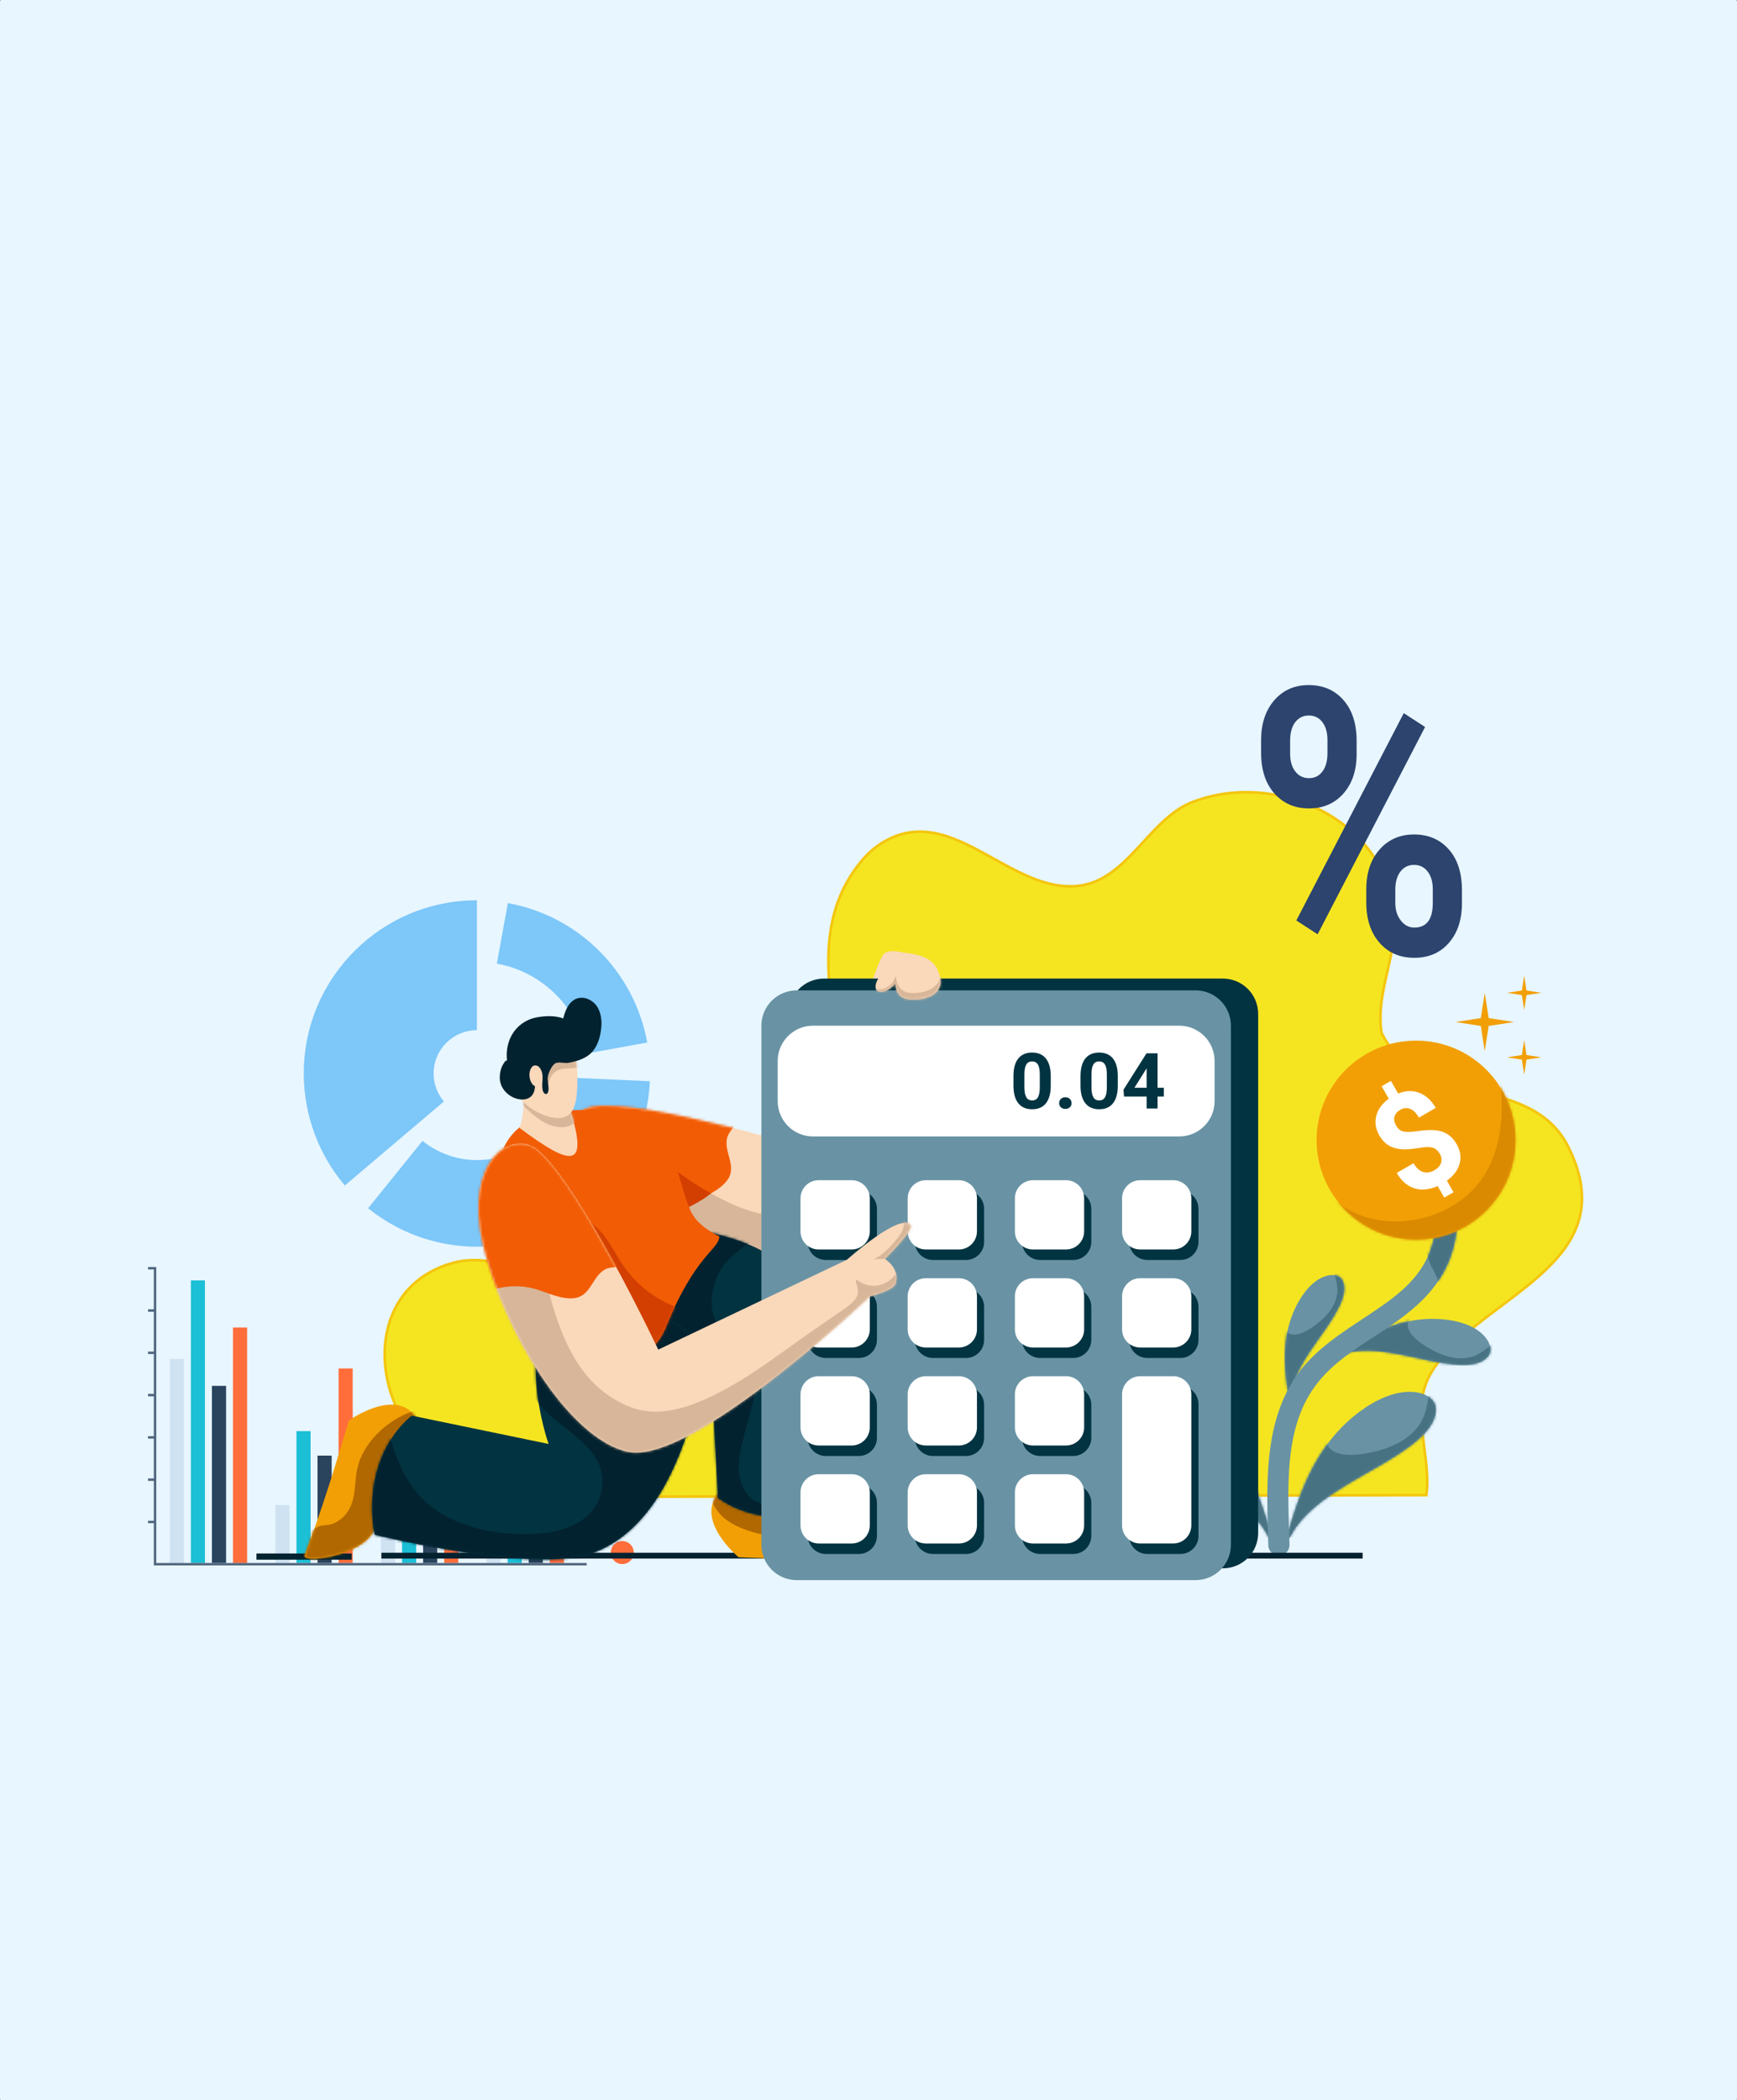 <svg width="657" height="794" viewBox="0 0 657 794" fill="none" xmlns="http://www.w3.org/2000/svg">
<rect x="0" y="0" width="657" height="794" fill="#808080" stroke="none"/>
<path d="M462.311 566.189V254.737C462.308 247.383 459.385 240.33 454.186 235.13C448.986 229.929 441.934 227.005 434.58 227H228.393V566.189H462.311Z" fill="white"/>
<path d="M311.644 432.749H253.486V478.667H311.644V432.749Z" fill="#50667E"/>
<path d="M437.217 432.749H323.812V438.023H437.217V432.749Z" fill="#B8D1E6"/>
<path d="M437.217 445.929H323.812V451.2H437.217V445.929Z" fill="#B8D1E6"/>
<path d="M380.514 459.108H323.812V464.377H380.514V459.108Z" fill="#B8D1E6"/>
<path d="M437.216 495.793H253.486V501.062H437.216V495.793Z" fill="#50667E"/>
<path d="M437.216 508.971H253.486V514.242H437.216V508.971Z" fill="#B8D1E6"/>
<path d="M345.352 522.147H253.486V527.419H345.352V522.147Z" fill="#B8D1E6"/>
<path d="M290.957 385.268H261.699V413.406H290.957V385.268Z" fill="#B8D1E6"/>
<path d="M330.895 385.268H301.647V404.646H330.895V385.268Z" fill="#B8D1E6"/>
<path d="M370.826 385.268H341.586V401.384H370.826V385.268Z" fill="#B8D1E6"/>
<path d="M410.774 385.268H381.519V411.119H410.774V385.268Z" fill="#B8D1E6"/>
<path d="M267.049 307.257H261.699V384.371H267.049V307.257Z" fill="#CEE2F2"/>
<path d="M275.01 277.527H269.682V384.371H275.01V277.527Z" fill="#1BBFD6"/>
<path d="M282.995 317.398H277.644V384.371H282.995V317.398Z" fill="#2A445E"/>
<path d="M290.956 295.327H285.613V384.371H290.956V295.327Z" fill="#FF6D3B"/>
<path d="M306.985 362.45H301.647V384.371H306.985V362.45Z" fill="#CEE2F2"/>
<path d="M314.96 334.508H309.619V384.371H314.96V334.508Z" fill="#1BBFD6"/>
<path d="M322.93 343.764H317.582V384.371H322.93V343.764Z" fill="#2A445E"/>
<path d="M330.895 310.814H325.553V384.371H330.895V310.814Z" fill="#FF6D3B"/>
<path d="M346.924 358.132H341.586V384.371H346.924V358.132Z" fill="#CEE2F2"/>
<path d="M354.892 362.835H349.558V384.371H354.892V362.835Z" fill="#1BBFD6"/>
<path d="M362.868 323.158H357.521V384.371H362.868V323.158Z" fill="#2A445E"/>
<path d="M370.826 341.822H365.501V384.371H370.826V341.822Z" fill="#FF6D3B"/>
<path d="M386.87 286.156H381.519V384.371H386.87V286.156Z" fill="#CEE2F2"/>
<path d="M394.842 317.009H389.491V384.371H394.842V317.009Z" fill="#1BBFD6"/>
<path d="M402.801 346.786H397.468V384.371H402.801V346.786Z" fill="#2A445E"/>
<path d="M410.774 301.39H405.439V384.371H410.774V301.39Z" fill="#FF6D3B"/>
<path d="M432.874 301.904C432.011 301.901 431.166 302.153 430.447 302.63C429.728 303.107 429.167 303.787 428.835 304.583C428.502 305.379 428.413 306.256 428.58 307.103C428.746 307.95 429.16 308.728 429.769 309.339C430.377 309.95 431.154 310.367 432 310.537C432.846 310.707 433.723 310.621 434.521 310.292C435.318 309.963 436 309.404 436.48 308.687C436.96 307.97 437.216 307.127 437.216 306.264C437.215 305.111 436.757 304.006 435.943 303.189C435.13 302.372 434.026 301.91 432.874 301.904Z" fill="#2A445E"/>
<path d="M432.874 326.631C432.011 326.627 431.166 326.88 430.447 327.357C429.727 327.834 429.166 328.514 428.833 329.31C428.5 330.107 428.411 330.984 428.578 331.831C428.744 332.678 429.158 333.457 429.767 334.068C430.376 334.68 431.153 335.097 431.999 335.266C432.846 335.436 433.723 335.351 434.521 335.021C435.319 334.692 436.001 334.133 436.481 333.415C436.96 332.698 437.217 331.854 437.217 330.991C437.218 329.837 436.762 328.73 435.947 327.912C435.133 327.095 434.028 326.634 432.874 326.631Z" fill="#21D8DE"/>
<path d="M432.874 351.36C432.014 351.359 431.174 351.613 430.459 352.09C429.744 352.566 429.187 353.244 428.857 354.038C428.527 354.831 428.44 355.705 428.606 356.548C428.773 357.391 429.185 358.165 429.792 358.774C430.398 359.383 431.171 359.798 432.014 359.967C432.856 360.136 433.73 360.052 434.525 359.725C435.319 359.398 435.999 358.843 436.478 358.13C436.957 357.416 437.214 356.577 437.216 355.718C437.218 354.564 436.762 353.457 435.948 352.639C435.133 351.822 434.027 351.362 432.874 351.36Z" fill="#CEE2F2"/>
<path d="M432.874 376.064C432.012 376.061 431.167 376.314 430.449 376.791C429.73 377.268 429.169 377.947 428.837 378.743C428.505 379.539 428.416 380.416 428.583 381.262C428.749 382.109 429.163 382.887 429.772 383.498C430.381 384.109 431.157 384.525 432.003 384.694C432.849 384.864 433.726 384.778 434.523 384.449C435.32 384.12 436.002 383.561 436.481 382.844C436.961 382.127 437.217 381.284 437.217 380.421C437.215 379.269 436.757 378.164 435.944 377.347C435.13 376.531 434.027 376.069 432.874 376.064Z" fill="#FF6D3B"/>
<path d="M256.587 384.368V272.46H253.486V273.378H255.669V288.44H253.486V289.377H255.669V304.437H253.486V305.355H255.669V320.415H253.486V321.351H255.669V336.412H253.486V337.329H255.669V352.393H253.486V353.326H255.669V368.387H253.486V369.306H255.669V385.268H419.406V384.368H256.587Z" fill="#50667E"/>
<path d="M200.653 227C193.298 227.005 186.246 229.929 181.047 235.129C175.847 240.33 172.924 247.383 172.92 254.737H406.835C406.838 247.38 409.762 240.326 414.965 235.125C420.168 229.923 427.223 227.001 434.579 227H200.653Z" fill="#B8D1E6"/>
<path d="M239.651 514.234C239.653 517.762 238.609 521.211 236.65 524.145C234.692 527.079 231.907 529.366 228.649 530.717C225.391 532.068 221.805 532.423 218.345 531.735C214.885 531.048 211.706 529.35 209.212 526.856C206.717 524.362 205.018 521.185 204.33 517.725C203.641 514.265 203.994 510.679 205.345 507.42C206.695 504.161 208.981 501.376 211.914 499.417C214.848 497.457 218.296 496.412 221.824 496.413C226.55 496.416 231.081 498.295 234.424 501.636C237.766 504.977 239.646 509.508 239.651 514.234Z" fill="#FFB733"/>
<path d="M239.651 512.143C239.652 515.67 238.608 519.119 236.649 522.052C234.691 524.986 231.906 527.273 228.647 528.624C225.389 529.974 221.803 530.328 218.343 529.641C214.883 528.953 211.705 527.255 209.211 524.761C206.716 522.267 205.018 519.089 204.329 515.63C203.641 512.17 203.995 508.584 205.345 505.325C206.695 502.067 208.981 499.281 211.915 497.322C214.848 495.363 218.296 494.318 221.824 494.319C226.55 494.322 231.082 496.2 234.425 499.542C237.767 502.884 239.647 507.416 239.651 512.143Z" fill="#FFD55C"/>
<path d="M221.824 525.498C219.184 525.498 216.602 524.714 214.407 523.247C212.211 521.779 210.5 519.694 209.49 517.254C208.479 514.814 208.215 512.13 208.73 509.539C209.246 506.949 210.517 504.57 212.385 502.703C214.252 500.836 216.631 499.564 219.221 499.049C221.811 498.533 224.496 498.798 226.936 499.808C229.376 500.818 231.461 502.529 232.928 504.725C234.396 506.921 235.179 509.502 235.18 512.143C235.179 515.685 233.772 519.082 231.268 521.586C228.763 524.091 225.366 525.498 221.824 525.498Z" fill="#FFFC3E"/>
<path d="M209.895 513.577C209.893 511.022 210.625 508.519 212.005 506.368C213.384 504.216 215.352 502.506 217.676 501.441C219.999 500.376 222.579 500 225.109 500.359C227.64 500.717 230.014 501.795 231.949 503.464C230.754 502.069 229.282 500.936 227.628 500.136C225.974 499.336 224.172 498.887 222.336 498.816C220.5 498.745 218.669 499.053 216.958 499.723C215.247 500.393 213.692 501.408 212.392 502.707C211.092 504.005 210.074 505.558 209.402 507.268C208.73 508.978 208.418 510.809 208.487 512.645C208.555 514.481 209.002 516.284 209.8 517.939C210.598 519.594 211.728 521.067 213.122 522.265C211.042 519.848 209.897 516.766 209.895 513.577Z" fill="#FFB733"/>
<path d="M294.935 468.803C294.937 472.33 293.893 475.778 291.934 478.712C289.976 481.645 287.192 483.932 283.933 485.283C280.675 486.633 277.09 486.988 273.63 486.3C270.171 485.613 266.993 483.915 264.499 481.421C262.004 478.927 260.306 475.75 259.618 472.29C258.929 468.831 259.283 465.245 260.633 461.987C261.983 458.728 264.269 455.943 267.202 453.984C270.135 452.025 273.583 450.98 277.11 450.981C281.836 450.985 286.368 452.863 289.71 456.205C293.052 459.546 294.931 464.077 294.935 468.803Z" fill="#FFB733"/>
<path d="M294.935 466.709C294.937 470.236 293.893 473.684 291.935 476.618C289.976 479.551 287.192 481.838 283.934 483.188C280.675 484.539 277.09 484.893 273.63 484.206C270.171 483.518 266.993 481.82 264.499 479.327C262.004 476.833 260.306 473.655 259.618 470.196C258.929 466.737 259.283 463.151 260.633 459.893C261.983 456.634 264.269 453.849 267.202 451.89C270.135 449.931 273.583 448.886 277.11 448.887C281.836 448.89 286.368 450.769 289.71 454.11C293.052 457.451 294.932 461.983 294.935 466.709Z" fill="#FFD55C"/>
<path d="M277.111 480.067C274.47 480.066 271.888 479.283 269.692 477.815C267.496 476.348 265.784 474.262 264.773 471.822C263.763 469.381 263.498 466.696 264.013 464.106C264.529 461.515 265.801 459.135 267.668 457.268C269.536 455.4 271.915 454.128 274.506 453.612C277.096 453.097 279.782 453.361 282.222 454.372C284.662 455.382 286.748 457.093 288.216 459.289C289.684 461.485 290.467 464.067 290.468 466.709C290.468 470.251 289.061 473.649 286.556 476.154C284.051 478.659 280.654 480.066 277.111 480.067Z" fill="#FFFC3E"/>
<path d="M265.181 468.145C265.179 465.59 265.91 463.087 267.29 460.935C268.669 458.783 270.637 457.073 272.96 456.007C275.283 454.942 277.864 454.566 280.394 454.924C282.925 455.283 285.299 456.361 287.235 458.03C286.039 456.635 284.567 455.502 282.913 454.703C281.259 453.903 279.457 453.453 277.621 453.383C275.785 453.312 273.954 453.621 272.243 454.29C270.531 454.96 268.977 455.976 267.677 457.275C266.377 458.573 265.359 460.126 264.687 461.837C264.016 463.547 263.704 465.378 263.773 467.214C263.842 469.05 264.289 470.852 265.087 472.508C265.885 474.163 267.016 475.635 268.409 476.833C266.33 474.416 265.184 471.334 265.181 468.145Z" fill="#FFB733"/>
<g style="mix-blend-mode:screen">
<path d="M484.114 311.862V357.155H474.505C469.417 357.149 464.539 355.124 460.941 351.526C457.344 347.928 455.321 343.049 455.315 337.961V331.05C455.322 325.963 457.346 321.086 460.943 317.489C464.54 313.891 469.417 311.868 474.505 311.862H484.114Z" fill="#50667E"/>
</g>
<path d="M0.483 0C0.355 0 0.232 0.061 0.141 0.171C0.051 0.28 0 0.429 0 0.583L0.001 793.416C0.001 793.738 0.217 793.999 0.484 793.999L656.517 794C656.645 794 656.768 793.939 656.859 793.829C656.949 793.72 657 793.571 657 793.417L656.999 0.585C656.999 0.262 656.783 0.001 656.516 0.001L0.483 0Z" fill="#E8F6FF"/>
<path d="M69.563 513.797H64.213V590.91H69.563V513.797Z" fill="#CEE2F2"/>
<path d="M77.524 484.066H72.195V590.91H77.524V484.066Z" fill="#1BBFD6"/>
<path d="M85.509 523.938H80.158V590.911H85.509V523.938Z" fill="#2A445E"/>
<path d="M93.47 501.867H88.127V590.911H93.47V501.867Z" fill="#FF6D3B"/>
<path d="M109.499 568.989H104.161V590.91H109.499V568.989Z" fill="#CEE2F2"/>
<path d="M117.473 541.048H112.133V590.911H117.473V541.048Z" fill="#1BBFD6"/>
<path d="M125.444 550.304H120.095V590.91H125.444V550.304Z" fill="#2A445E"/>
<path d="M133.408 517.354H128.067V590.911H133.408V517.354Z" fill="#FF6D3B"/>
<path d="M149.438 564.671H144.1V590.91H149.438V564.671Z" fill="#CEE2F2"/>
<path d="M157.406 569.375H152.071V590.91H157.406V569.375Z" fill="#1BBFD6"/>
<path d="M165.382 529.698H160.034V590.91H165.382V529.698Z" fill="#2A445E"/>
<path d="M173.34 548.362H168.015V590.911H173.34V548.362Z" fill="#FF6D3B"/>
<path d="M189.383 492.696H184.032V590.911H189.383V492.696Z" fill="#CEE2F2"/>
<path d="M197.355 523.548H192.004V590.91H197.355V523.548Z" fill="#1BBFD6"/>
<path d="M205.315 553.326H199.981V590.911H205.315V553.326Z" fill="#2A445E"/>
<path d="M213.288 507.93H207.953V590.911H213.288V507.93Z" fill="#FF6D3B"/>
<path d="M235.387 508.444C234.524 508.441 233.68 508.694 232.961 509.17C232.242 509.647 231.681 510.327 231.348 511.123C231.016 511.919 230.927 512.796 231.093 513.643C231.26 514.49 231.673 515.268 232.282 515.879C232.891 516.491 233.668 516.907 234.514 517.077C235.36 517.247 236.237 517.162 237.034 516.832C237.832 516.503 238.514 515.944 238.994 515.227C239.474 514.51 239.73 513.667 239.73 512.804C239.728 511.651 239.271 510.546 238.457 509.729C237.644 508.912 236.54 508.45 235.387 508.444Z" fill="#2A445E"/>
<path d="M235.387 533.171C234.524 533.167 233.68 533.42 232.96 533.897C232.241 534.374 231.679 535.054 231.347 535.85C231.014 536.647 230.925 537.524 231.091 538.371C231.258 539.218 231.672 539.997 232.281 540.608C232.89 541.22 233.667 541.637 234.513 541.806C235.359 541.976 236.237 541.891 237.035 541.561C237.832 541.232 238.514 540.673 238.994 539.955C239.474 539.238 239.73 538.394 239.73 537.531C239.732 536.377 239.275 535.27 238.461 534.452C237.647 533.635 236.541 533.174 235.387 533.171Z" fill="#21D8DE"/>
<path d="M235.387 557.9C234.528 557.899 233.688 558.153 232.973 558.63C232.258 559.107 231.7 559.784 231.371 560.578C231.041 561.371 230.953 562.245 231.12 563.088C231.286 563.931 231.699 564.705 232.305 565.314C232.912 565.923 233.685 566.338 234.527 566.507C235.37 566.677 236.244 566.592 237.038 566.265C237.833 565.938 238.513 565.383 238.992 564.67C239.471 563.956 239.728 563.117 239.73 562.258C239.732 561.104 239.276 559.997 238.461 559.179C237.647 558.362 236.541 557.902 235.387 557.9Z" fill="#CEE2F2"/>
<path d="M235.388 582.604C234.525 582.601 233.681 582.854 232.962 583.331C232.244 583.808 231.683 584.487 231.351 585.283C231.019 586.079 230.93 586.956 231.097 587.802C231.263 588.649 231.677 589.427 232.286 590.038C232.895 590.649 233.671 591.065 234.517 591.235C235.363 591.404 236.24 591.318 237.037 590.989C237.834 590.66 238.515 590.101 238.995 589.384C239.475 588.667 239.731 587.824 239.731 586.961C239.729 585.809 239.271 584.704 238.457 583.887C237.644 583.071 236.54 582.61 235.388 582.604Z" fill="#FF6D3B"/>
<path d="M59.101 590.908V479H56V479.918H58.183V494.98H56V495.917H58.183V510.977H56V511.895H58.183V526.955H56V527.891H58.183V542.952H56V543.869H58.183V558.933H56V559.866H58.183V574.927H56V575.846H58.183V591.808H221.92V590.908H59.101Z" fill="#50667E"/>
<g style="mix-blend-mode:screen">
<path d="M286.627 518.402V563.695H277.018C271.93 563.689 267.052 561.664 263.455 558.066C259.858 554.468 257.834 549.589 257.829 544.501V537.59C257.836 532.503 259.859 527.626 263.457 524.029C267.054 520.432 271.931 518.408 277.018 518.402H286.627Z" fill="#50667E"/>
</g>
<path d="M325.572 325.856L325.572 325.856C327.942 322.935 330.815 320.331 334.041 318.41L333.785 317.98L334.041 318.41C346.81 310.804 358.528 315.318 370.396 321.637C372.188 322.591 373.985 323.588 375.789 324.588C379.931 326.885 384.105 329.199 388.321 331.06C394.388 333.738 400.615 335.514 407.104 334.984C416.836 334.19 423.685 327.709 430.167 320.763C430.911 319.966 431.649 319.164 432.387 318.362C438.128 312.125 443.807 305.953 451.263 303.125C467.026 297.143 485.087 298.797 499.691 306.378C514.288 313.956 525.394 327.435 527.319 345.085C528.134 352.563 526.49 359.738 524.828 366.992L524.689 367.599C522.994 375.005 521.353 382.501 522.52 390.325L522.513 390.327C522.513 390.421 522.539 390.499 522.569 390.558C529.871 405.068 544.084 408.686 558.044 412.239L558.3 412.304C572.421 415.899 586.248 419.496 593.309 433.825C598.842 445.058 599.439 454.14 597.017 461.894C594.59 469.667 589.107 476.181 582.331 482.226C577.831 486.239 572.802 490.014 567.748 493.806C565.177 495.736 562.6 497.67 560.084 499.642C552.65 505.469 545.775 511.61 541.382 518.855C537.085 525.944 537.19 533.909 538.054 541.925C538.246 543.713 538.476 545.502 538.705 547.285C539.49 553.399 540.268 559.455 539.522 565.237L188.572 565.934C185.464 563.811 182.285 561.883 179.139 559.992C178.884 559.839 178.628 559.685 178.373 559.532C175.442 557.772 172.548 556.034 169.758 554.182C163.697 550.158 158.159 545.614 153.899 539.214C146.698 528.39 143.899 515.042 146.395 503.383C148.886 491.746 156.651 481.777 170.644 477.635C178.677 475.257 186.652 476.686 194.692 478.983C196.894 479.611 199.105 480.307 201.323 481.006C207.16 482.842 213.042 484.694 218.917 485.375C247.361 488.669 283.053 475.776 302.839 455.177C321.259 436.004 318.755 413.448 315.812 390.899C315.746 390.395 315.68 389.89 315.614 389.386C312.718 367.276 309.832 345.239 325.572 325.856Z" fill="#F5E521" stroke="#F4C60D"/>
<path fill-rule="evenodd" clip-rule="evenodd" d="M180.384 340.361C144.212 340.361 114.897 369.676 114.897 405.84C114.897 421.347 120.401 436.354 130.428 448.183L167.895 416.43C165.386 413.472 164.008 409.719 164.008 405.84C164.008 396.803 171.339 389.472 180.384 389.472V340.361ZM139.231 456.786C150.884 466.194 165.408 471.326 180.384 471.327C215.413 471.327 244.238 443.758 245.799 408.761L213.087 407.304C212.307 424.799 197.894 438.583 180.384 438.583C172.892 438.583 165.634 436.016 159.808 431.317L139.231 456.786ZM244.809 394.131C239.932 367.294 218.929 346.291 192.093 341.415L187.932 364.301C205.233 367.447 218.777 380.99 221.923 398.292L244.809 394.131Z" fill="#7DC7F9"/>
<path d="M477 279.731C477 273.579 478.664 268.585 481.97 264.751C485.287 260.917 489.639 259 495.004 259C500.454 259 504.838 260.894 508.155 264.682C511.472 268.47 513.125 273.602 513.125 280.075V285.034C513.125 291.233 511.472 296.215 508.155 299.981C504.838 303.745 500.497 305.627 495.121 305.627C489.714 305.627 485.341 303.733 482.002 299.946C478.664 296.157 477 291.049 477 284.622V279.731ZM487.975 285.034C487.975 287.79 488.637 290.005 489.948 291.681C491.26 293.357 492.988 294.195 495.121 294.195C497.255 294.195 498.95 293.345 500.209 291.646C501.468 289.947 502.097 287.674 502.097 284.827V279.731C502.097 276.977 501.468 274.749 500.209 273.05C498.95 271.351 497.212 270.502 495.004 270.502C492.914 270.502 491.218 271.34 489.917 273.016C488.626 274.692 487.975 277.022 487.975 280.007V285.034ZM516.784 336.139C516.784 329.94 518.458 324.947 521.818 321.158C525.167 317.371 529.508 315.477 534.852 315.477C540.26 315.477 544.632 317.348 547.971 321.09C551.299 324.833 552.963 329.986 552.963 336.552V341.511C552.963 347.664 551.331 352.634 548.056 356.423C544.771 360.21 540.409 362.104 534.959 362.104C529.476 362.104 525.071 360.198 521.754 356.388C518.448 352.577 516.784 347.525 516.784 341.236V336.139ZM527.759 341.511C527.759 344.036 528.442 346.194 529.818 347.986C531.193 349.776 532.9 350.672 534.959 350.672C539.609 350.672 541.934 347.572 541.934 341.374V336.139C541.934 333.384 541.283 331.168 539.993 329.492C538.702 327.817 536.985 326.979 534.852 326.979C532.708 326.979 531.001 327.817 529.7 329.492C528.41 331.168 527.759 333.453 527.759 336.346V341.511ZM498.374 353.22L490.322 347.986L530.959 269.606L539.022 274.841L498.374 353.22Z" fill="#2C446E"/>
<path fill-rule="evenodd" clip-rule="evenodd" d="M485.943 586.801C486.381 581.137 488.272 575.497 490.064 570.146C494.845 555.902 501.731 543.112 513.935 533.927C519.864 529.466 527.907 525.289 535.594 526.342C539.236 526.84 543.298 528.943 543.116 533.151C542.803 540.676 533.777 546.555 528.262 550.213C514.786 559.156 489.766 568.842 485.943 586.801Z" fill="#6993A4"/>
<mask id="mask0_69_4006" style="mask-type:luminance" maskUnits="userSpaceOnUse" x="485" y="526" width="59" height="61">
<path d="M485.944 586.801C486.381 581.137 488.272 575.497 490.064 570.146C494.845 555.902 501.732 543.112 513.936 533.927C519.865 529.466 527.907 525.289 535.595 526.342C539.236 526.84 543.299 528.943 543.117 533.151C542.803 540.676 533.778 546.555 528.262 550.213C514.786 559.156 489.767 568.842 485.944 586.801Z" fill="white"/>
</mask>
<g mask="url(#mask0_69_4006)">
<path fill-rule="evenodd" clip-rule="evenodd" d="M539.809 522.472C540.841 525.043 540.404 528.089 539.869 530.718C539.392 533.089 538.728 535.5 537.508 537.603C533.083 545.202 523.777 548.397 515.543 549.647C511.823 550.212 505.86 550.589 502.944 547.533C500.94 545.43 502.388 543.406 502.507 541.045C502.537 540.42 502.041 540.271 501.515 540.43C498.668 541.264 496.227 545.321 494.7 547.573C490.116 554.369 487.19 562.593 485.979 570.678C485.553 573.526 484.918 577.504 486.753 580.024C489.055 583.189 494.293 580.768 496.962 579.518C497.735 579.151 498.509 578.764 499.273 578.367C500.156 577.911 501.039 577.434 501.902 576.958C503.261 576.214 504.591 575.421 505.91 574.627C513.976 569.805 552.518 549.775 557.597 540.301C562.895 530.41 548.966 525.827 539.809 522.472Z" fill="#477282"/>
</g>
<path fill-rule="evenodd" clip-rule="evenodd" d="M502.822 514.518C505.952 511.527 509.893 509.288 513.632 507.164C523.589 501.514 534.002 497.76 545.599 498.756C551.231 499.24 557.919 500.961 561.745 505.469C563.558 507.603 564.794 510.863 562.55 513.158C558.544 517.268 550.433 516.013 545.443 515.283C533.249 513.503 514.126 506.272 502.822 514.518Z" fill="#6993A4"/>
<mask id="mask1_69_4006" style="mask-type:luminance" maskUnits="userSpaceOnUse" x="502" y="498" width="62" height="19">
<path d="M502.822 514.518C505.952 511.527 509.893 509.288 513.632 507.164C523.589 501.514 534.002 497.76 545.599 498.756C551.231 499.24 557.919 500.961 561.745 505.469C563.558 507.603 564.794 510.863 562.55 513.158C558.544 517.268 550.433 516.013 545.443 515.283C533.249 513.503 514.126 506.272 502.822 514.518Z" fill="white"/>
</mask>
<g mask="url(#mask1_69_4006)">
<path fill-rule="evenodd" clip-rule="evenodd" d="M566.106 505.416C565.383 507.4 563.586 508.906 561.945 510.125C560.469 511.228 558.866 512.258 557.104 512.831C550.728 514.892 543.823 511.971 538.515 508.492C536.117 506.921 532.542 504.102 532.441 500.885C532.374 498.672 534.225 498.261 535.494 496.981C535.829 496.642 535.623 496.305 535.244 496.128C533.205 495.152 529.756 496.213 527.744 496.714C521.687 498.238 515.843 501.416 511.044 505.388C509.353 506.787 506.97 508.721 506.729 511.084C506.425 514.05 510.629 515.341 512.779 515.99C513.405 516.175 514.04 516.349 514.676 516.512C515.409 516.702 516.152 516.881 516.884 517.05C518.033 517.319 519.191 517.545 520.344 517.766C527.372 519.133 559.429 527.372 567.13 524.58C575.166 521.663 569.595 511.977 566.106 505.416Z" fill="#477282"/>
</g>
<path fill-rule="evenodd" clip-rule="evenodd" d="M488.697 532.62C487.369 529.098 486.921 525.184 486.493 521.47C485.363 511.582 485.904 501.974 490.648 493.036C492.953 488.695 496.605 483.931 501.514 482.405C503.838 481.681 506.866 481.802 507.939 484.378C509.863 488.981 506.099 495.042 503.816 498.786C498.241 507.935 485.949 520.771 488.697 532.62Z" fill="#6993A4"/>
<mask id="mask2_69_4006" style="mask-type:luminance" maskUnits="userSpaceOnUse" x="485" y="482" width="24" height="51">
<path d="M488.697 532.62C487.369 529.098 486.921 525.184 486.493 521.47C485.363 511.582 485.904 501.974 490.648 493.036C492.953 488.695 496.605 483.931 501.514 482.405C503.838 481.681 506.866 481.802 507.939 484.378C509.863 488.981 506.099 495.042 503.816 498.786C498.241 507.935 485.949 520.771 488.697 532.62Z" fill="white"/>
</mask>
<g mask="url(#mask2_69_4006)">
<path fill-rule="evenodd" clip-rule="evenodd" d="M502.955 478.898C504.296 480.151 504.889 482.101 505.306 483.829C505.686 485.386 505.964 487.019 505.822 488.623C505.301 494.425 500.614 498.954 496.025 502.016C493.951 503.4 490.48 505.3 487.872 504.286C486.079 503.586 486.38 501.965 485.788 500.515C485.631 500.132 485.291 500.182 485.02 500.425C483.546 501.724 483.221 504.844 482.936 506.624C482.094 511.988 482.647 517.745 484.191 522.936C484.734 524.764 485.47 527.329 487.279 528.326C489.549 529.578 492.012 526.655 493.262 525.156C493.623 524.719 493.979 524.269 494.326 523.817C494.728 523.295 495.124 522.761 495.508 522.233C496.115 521.405 496.689 520.556 497.258 519.709C500.744 514.552 518.246 491.713 518.634 484.602C519.035 477.18 509.391 478.341 502.955 478.898Z" fill="#477282"/>
</g>
<path fill-rule="evenodd" clip-rule="evenodd" d="M481.8 586.801C481.362 581.137 479.471 575.497 477.679 570.146C472.899 555.902 466.012 543.112 453.808 533.927C447.879 529.466 439.837 525.289 432.149 526.342C428.508 526.84 424.445 528.943 424.627 533.151C424.941 540.676 433.966 546.555 439.482 550.213C452.957 559.156 477.977 568.842 481.8 586.801Z" fill="#6993A4"/>
<mask id="mask3_69_4006" style="mask-type:luminance" maskUnits="userSpaceOnUse" x="424" y="526" width="58" height="61">
<path d="M481.8 586.801C481.362 581.137 479.471 575.497 477.679 570.146C472.899 555.902 466.012 543.112 453.808 533.927C447.879 529.466 439.837 525.289 432.149 526.342C428.508 526.84 424.445 528.943 424.627 533.151C424.941 540.676 433.966 546.555 439.482 550.213C452.957 559.156 477.977 568.842 481.8 586.801Z" fill="white"/>
</mask>
<g mask="url(#mask3_69_4006)">
<path fill-rule="evenodd" clip-rule="evenodd" d="M427.935 522.472C426.903 525.043 427.339 528.089 427.875 530.718C428.351 533.089 429.016 535.5 430.236 537.603C434.661 545.202 443.966 548.397 452.201 549.647C455.921 550.212 461.883 550.589 464.8 547.533C466.804 545.43 465.356 543.406 465.236 541.045C465.207 540.42 465.703 540.271 466.229 540.43C469.076 541.264 471.516 545.321 473.044 547.573C477.627 554.369 480.554 562.593 481.764 570.678C482.191 573.526 482.826 577.504 480.991 580.024C478.689 583.189 473.451 580.768 470.782 579.518C470.008 579.151 469.235 578.764 468.471 578.367C467.588 577.911 466.705 577.434 465.842 576.958C464.482 576.214 463.153 575.421 461.834 574.627C453.768 569.805 415.226 549.775 410.147 540.301C404.849 530.41 418.778 525.827 427.935 522.472Z" fill="#477282"/>
</g>
<path fill-rule="evenodd" clip-rule="evenodd" d="M487.74 583.998C487.455 573.33 486.787 561.852 488.014 550.843C489.186 540.421 492.055 530.413 498.923 522.101C506.361 513.086 516.964 507.431 526.461 500.856C537.032 493.531 546.288 485.147 549.848 471.323C550.932 467.156 551.337 462.824 550.921 458.54C550.472 453.972 548.96 449.568 546.934 445.45C545.959 443.465 543.549 442.65 541.567 443.628C539.584 444.607 538.762 447.012 539.748 448.995C541.347 452.25 542.585 455.718 542.947 459.329C543.275 462.678 542.936 466.063 542.092 469.321C539.047 481.097 530.909 488.027 521.894 494.267C511.805 501.256 500.643 507.417 492.735 516.996C477.367 535.625 479.119 561.597 479.722 584.211C479.787 586.428 481.628 588.176 483.84 588.112C486.053 588.058 487.795 586.215 487.74 583.998Z" fill="#6993A4"/>
<mask id="mask4_69_4006" style="mask-type:luminance" maskUnits="userSpaceOnUse" x="479" y="443" width="73" height="146">
<path d="M487.74 583.998C487.455 573.33 486.787 561.852 488.014 550.843C489.186 540.421 492.056 530.413 498.924 522.101C506.362 513.086 516.965 507.431 526.462 500.856C537.032 493.531 546.288 485.147 549.848 471.323C550.933 467.156 551.338 462.824 550.922 458.54C550.472 453.972 548.961 449.568 546.934 445.45C545.96 443.465 543.55 442.65 541.567 443.628C539.584 444.607 538.763 447.012 539.749 448.995C541.348 452.25 542.586 455.718 542.947 459.329C543.276 462.678 542.936 466.063 542.093 469.321C539.048 481.097 530.909 488.027 521.894 494.267C511.806 501.256 500.644 507.417 492.735 516.996C477.367 535.625 479.12 561.597 479.722 584.211C479.788 586.428 481.628 588.176 483.841 588.112C486.053 588.058 487.795 586.215 487.74 583.998Z" fill="white"/>
</mask>
<g mask="url(#mask4_69_4006)">
<path fill-rule="evenodd" clip-rule="evenodd" d="M529.258 437.958C535.34 442.938 537.673 473.564 542.066 479.968C543.108 481.501 544.712 487.498 546.808 487.841C548.428 488.104 549.816 485.75 550.503 484.657C552.953 480.791 554.304 476.098 555.475 471.724C558.524 460.442 560.203 446.852 556.776 435.484C556.204 433.564 555.428 431.629 554.35 429.933C549.615 422.538 540.982 426.26 535.792 430.893C533.396 433.038 531.274 435.45 529.258 437.958Z" fill="#477282"/>
</g>
<path d="M535.606 468.646C556.382 468.646 573.224 451.804 573.224 431.029C573.224 410.253 556.382 393.412 535.606 393.412C514.831 393.412 497.989 410.253 497.989 431.029C497.989 451.804 514.831 468.646 535.606 468.646Z" fill="#F29F05"/>
<mask id="mask5_69_4006" style="mask-type:luminance" maskUnits="userSpaceOnUse" x="497" y="393" width="77" height="76">
<path d="M535.606 468.646C556.381 468.646 573.223 451.804 573.223 431.029C573.223 410.253 556.381 393.412 535.606 393.412C514.83 393.412 497.989 410.253 497.989 431.029C497.989 451.804 514.83 468.646 535.606 468.646Z" fill="white"/>
</mask>
<g mask="url(#mask5_69_4006)">
<path fill-rule="evenodd" clip-rule="evenodd" d="M566.272 401.555C570.022 420.067 568.822 442.439 551.917 454.234C548.687 456.474 545.161 458.253 541.441 459.522C532.095 462.717 520.885 462.667 511.916 458.322C509.278 457.052 506.768 455.435 504.635 453.421C503.295 452.161 501.966 450.058 500.299 449.234C498.642 448.411 498.186 450.514 498.285 451.705C498.642 456.189 501.678 460.633 504.406 464.006C514.903 476.993 532.234 480.802 547.889 475.743C574.883 467.022 589.011 426.198 566.272 401.555Z" fill="#D98A00"/>
</g>
<path fill-rule="evenodd" clip-rule="evenodd" d="M561.587 375.336L563.073 384.898L572.639 386.384L563.073 387.869L561.587 397.431L560.1 387.869L550.543 386.384L560.1 384.898L561.587 375.336Z" fill="#F29F05"/>
<path fill-rule="evenodd" clip-rule="evenodd" d="M576.511 368.85L577.384 374.463L583 375.336L577.384 376.208L576.511 381.821L575.639 376.208L570.028 375.336L575.639 374.463L576.511 368.85Z" fill="#F29F05"/>
<path fill-rule="evenodd" clip-rule="evenodd" d="M576.511 393.247L577.384 398.861L583 399.733L577.384 400.605L576.511 406.219L575.639 400.605L570.028 399.733L575.639 398.861L576.511 393.247Z" fill="#F29F05"/>
<path d="M544.586 436.199C543.892 434.997 543.007 434.232 541.928 433.907C540.853 433.58 539.341 433.578 537.393 433.901C535.45 434.221 533.726 434.42 532.225 434.494C530.721 434.571 529.334 434.462 528.061 434.171C526.797 433.882 525.605 433.337 524.559 432.571C523.495 431.798 522.549 430.691 521.72 429.254C520.289 426.776 519.909 424.288 520.578 421.789C521.248 419.291 522.816 417.154 525.29 415.374L522.573 410.667L526.09 408.636L528.846 413.409C531.655 412.276 534.311 412.184 536.813 413.135C539.316 414.085 541.394 415.989 543.045 418.848L536.688 422.519C535.672 420.759 534.547 419.654 533.321 419.198C532.091 418.745 530.866 418.87 529.651 419.572C528.449 420.266 527.714 421.145 527.447 422.208C527.18 423.272 527.395 424.403 528.09 425.606C528.733 426.72 529.57 427.43 530.607 427.73C531.641 428.033 533.238 428.03 535.396 427.722C537.555 427.414 539.379 427.246 540.867 427.217C542.356 427.189 543.714 427.343 544.947 427.677C546.156 428.003 547.288 428.566 548.277 429.332C549.268 430.1 550.148 431.151 550.918 432.485C552.358 434.978 552.746 437.452 552.092 439.902C551.434 442.354 549.821 444.507 547.257 446.359L549.784 450.736L546.287 452.755L543.772 448.4C540.578 449.814 537.635 450.091 534.94 449.233C532.244 448.374 530.029 446.442 528.293 443.436L534.651 439.766C535.658 441.511 536.845 442.609 538.212 443.062C539.578 443.514 541.037 443.293 542.593 442.395C543.881 441.651 544.702 440.722 545.06 439.607C545.413 438.494 545.255 437.358 544.586 436.199Z" fill="white"/>
<path fill-rule="evenodd" clip-rule="evenodd" d="M144.265 587.026H515.411V589.235H144.265V587.026Z" fill="#03222F"/>
<path fill-rule="evenodd" clip-rule="evenodd" d="M97 587.304H133.034V589.651H97V587.304Z" fill="#03222F"/>
<path fill-rule="evenodd" clip-rule="evenodd" d="M333.761 361.357C327.219 373.449 310.976 435.824 310.976 435.824C310.976 435.824 244.452 415.252 224.306 418.342C212.01 420.226 208.522 441.897 236.989 457.857C265.472 473.823 312.85 483.854 331.769 470.344C351.812 456.022 350.237 363.261 350.237 363.261C350.237 363.261 336.396 356.492 333.761 361.357Z" fill="#FAD8BA"/>
<mask id="mask6_69_4006" style="mask-type:luminance" maskUnits="userSpaceOnUse" x="215" y="359" width="136" height="118">
<path d="M333.761 361.357C327.219 373.449 310.976 435.824 310.976 435.824C310.976 435.824 244.452 415.252 224.306 418.342C212.01 420.226 208.522 441.897 236.989 457.857C265.472 473.823 312.85 483.854 331.769 470.344C351.812 456.022 350.237 363.261 350.237 363.261C350.237 363.261 336.396 356.492 333.761 361.357Z" fill="white"/>
</mask>
<g mask="url(#mask6_69_4006)">
<path fill-rule="evenodd" clip-rule="evenodd" d="M352.829 444.096C349.171 448.461 342.714 451.154 337.705 453.433C321.434 460.836 301.873 462.998 284.56 458.027C276.267 455.644 269.311 451.413 261.899 447.17C259.343 445.706 255.898 443.991 253.386 446.475C250.087 449.73 250.271 456.064 250.932 460.207C252.916 472.718 262.428 483.093 274.364 486.946C298.428 494.718 335.259 460.582 352.829 444.096Z" fill="#D7B699"/>
<path fill-rule="evenodd" clip-rule="evenodd" d="M250.626 472.739C250.757 465.441 256.859 458.111 262.727 454.553C266.815 452.073 272.137 450.157 275.069 446.178C278.901 440.981 273.794 435.797 274.985 430.34C275.427 428.323 277.03 426.972 277.959 425.203C279.642 421.992 278.448 419.002 276.47 416.28C265.881 401.749 240.352 402.799 223.51 411.012C215.423 414.957 207.455 420.875 208.396 430.869C208.96 436.83 212.559 442.156 216.299 446.625C223.197 454.868 241.891 466.588 250.626 472.739Z" fill="#F25C05"/>
<path fill-rule="evenodd" clip-rule="evenodd" d="M268.921 451.13C265.792 449.526 257.536 444.321 254.517 441.544C253.004 440.154 251.608 438.648 250.264 437.096C250.029 436.827 249.353 435.746 248.876 436.043C248.354 436.364 248.692 437.785 248.751 438.233C249.045 440.58 249.441 442.919 249.838 445.25C250.822 451.05 252.306 461.143 258.432 457.56C261.238 455.916 265.763 453.88 268.921 451.13Z" fill="#D23F00"/>
</g>
<path fill-rule="evenodd" clip-rule="evenodd" d="M272.737 563.535C261.6 573.946 279.401 588.761 279.401 588.761C297.184 589.351 313.949 589.975 332.997 591.932C336.853 591.833 325.446 566.227 314.178 569.127C289.959 575.374 277.905 558.706 272.737 563.535Z" fill="#F29F05"/>
<mask id="mask7_69_4006" style="mask-type:luminance" maskUnits="userSpaceOnUse" x="269" y="562" width="65" height="30">
<path d="M272.737 563.535C261.6 573.946 279.401 588.761 279.401 588.761C297.184 589.351 313.949 589.975 332.997 591.932C336.853 591.833 325.446 566.227 314.178 569.127C289.959 575.374 277.905 558.706 272.737 563.535Z" fill="white"/>
</mask>
<g mask="url(#mask7_69_4006)">
<path fill-rule="evenodd" clip-rule="evenodd" d="M267.314 562.084C268.144 566.624 270.862 571.634 274.557 574.44C279.861 578.465 287.507 580.132 293.942 581.256C299.297 582.189 306.319 582.578 310.734 578.759C314.847 575.189 314.407 569.334 312.019 564.912C307.796 557.067 298.834 552.19 290.159 551.331C284.077 550.721 272.904 559.631 267.314 562.084Z" fill="#B16800"/>
</g>
<path fill-rule="evenodd" clip-rule="evenodd" d="M208.884 521.891C232.509 538.34 269.249 522.612 269.249 522.612L271.586 566.275C282.863 574.467 300.988 576.709 318.701 568.32C318.701 568.32 317.736 507.533 304.97 487.809C282.864 453.663 216.637 465.687 216.637 465.687C216.637 465.687 198.367 514.565 208.884 521.891Z" fill="#023341"/>
<mask id="mask8_69_4006" style="mask-type:luminance" maskUnits="userSpaceOnUse" x="205" y="463" width="114" height="111">
<path d="M208.884 521.891C232.509 538.34 269.249 522.612 269.249 522.612L271.586 566.275C282.863 574.467 300.988 576.709 318.701 568.32C318.701 568.32 317.736 507.533 304.97 487.809C282.864 453.663 216.637 465.687 216.637 465.687C216.637 465.687 198.367 514.565 208.884 521.891Z" fill="white"/>
</mask>
<g mask="url(#mask8_69_4006)">
<path fill-rule="evenodd" clip-rule="evenodd" d="M289.394 466.482C285.589 468.192 282.041 470.652 278.832 473.29C276.297 475.366 274.079 477.546 272.404 480.377C271.089 482.608 270.223 485.024 269.672 487.548C268.372 493.486 269.349 498.99 273.609 503.461C278.707 508.822 285.464 510.562 285.824 519.154C286.155 527.134 283.547 535.009 281.491 542.606C279.875 548.593 278.354 555.387 280.646 561.411C281.828 564.503 284.106 567.089 287.264 568.235C291.209 569.674 296.563 569.351 298.025 574.302C299.7 579.943 291.591 582.11 287.58 582.103C276.004 582.073 266.396 572.01 259.337 563.982C241.722 543.958 223.909 516.86 230.873 489.086C235.288 471.49 250.089 451.068 270.384 452.502C273.932 452.751 286.118 465.157 289.394 466.482Z" fill="#03222F"/>
</g>
<path fill-rule="evenodd" clip-rule="evenodd" d="M475.889 383.311C475.889 379.77 474.483 376.374 471.985 373.87C469.478 371.367 466.086 369.96 462.54 369.96H311.647C308.109 369.96 304.717 371.367 302.21 373.87C299.704 376.374 298.298 379.77 298.298 383.311V579.567C298.298 583.105 299.704 586.495 302.21 589.002C304.717 591.509 308.109 592.916 311.647 592.916H462.54C466.086 592.916 469.478 591.509 471.985 589.002C474.483 586.495 475.889 583.105 475.889 579.567V383.311Z" fill="#023341"/>
<path fill-rule="evenodd" clip-rule="evenodd" d="M465.577 387.767C465.577 384.226 464.171 380.83 461.673 378.326C459.166 375.823 455.774 374.416 452.228 374.416H301.335C297.797 374.416 294.405 375.823 291.898 378.326C289.392 380.83 287.986 384.226 287.986 387.767V584.023C287.986 587.561 289.392 590.951 291.898 593.458C294.405 595.965 297.797 597.372 301.335 597.372H452.228C455.774 597.372 459.166 595.965 461.673 593.458C464.171 590.951 465.577 587.561 465.577 584.023V387.767Z" fill="#6993A4"/>
<path fill-rule="evenodd" clip-rule="evenodd" d="M459.407 401.124C459.407 393.75 453.434 387.773 446.06 387.773H307.506C300.133 387.773 294.153 393.75 294.153 401.124V416.284C294.153 423.658 300.133 429.636 307.506 429.636H446.06C453.434 429.636 459.407 423.658 459.407 416.284V401.124Z" fill="white"/>
<path fill-rule="evenodd" clip-rule="evenodd" d="M331.691 456.996C331.691 453.216 328.628 450.152 324.846 450.152H312.342C308.56 450.152 305.497 453.216 305.497 456.996V469.499C305.497 473.279 308.56 476.343 312.342 476.343H324.846C328.628 476.343 331.691 473.279 331.691 469.499V456.996Z" fill="#023341"/>
<path fill-rule="evenodd" clip-rule="evenodd" d="M331.691 494.048C331.691 490.268 328.628 487.204 324.846 487.204H312.342C308.56 487.204 305.497 490.268 305.497 494.048V506.551C305.497 510.331 308.56 513.395 312.342 513.395H324.846C328.628 513.395 331.691 510.331 331.691 506.551V494.048Z" fill="#023341"/>
<path fill-rule="evenodd" clip-rule="evenodd" d="M331.691 531.099C331.691 527.319 328.628 524.255 324.846 524.255H312.342C308.56 524.255 305.497 527.319 305.497 531.099V543.602C305.497 547.382 308.56 550.446 312.342 550.446H324.846C328.628 550.446 331.691 547.382 331.691 543.602V531.099Z" fill="#023341"/>
<path fill-rule="evenodd" clip-rule="evenodd" d="M331.691 568.151C331.691 564.371 328.628 561.307 324.846 561.307H312.342C308.56 561.307 305.497 564.371 305.497 568.151V580.654C305.497 584.434 308.56 587.498 312.342 587.498H324.846C328.628 587.498 331.691 584.434 331.691 580.654V568.151Z" fill="#023341"/>
<path fill-rule="evenodd" clip-rule="evenodd" d="M372.232 456.996C372.232 453.216 369.169 450.152 365.388 450.152H352.883C349.101 450.152 346.038 453.216 346.038 456.996V469.499C346.038 473.279 349.101 476.343 352.883 476.343H365.388C369.169 476.343 372.232 473.279 372.232 469.499V456.996Z" fill="#023341"/>
<path fill-rule="evenodd" clip-rule="evenodd" d="M372.232 494.048C372.232 490.268 369.169 487.204 365.388 487.204H352.883C349.101 487.204 346.038 490.268 346.038 494.048V506.551C346.038 510.331 349.101 513.395 352.883 513.395H365.388C369.169 513.395 372.232 510.331 372.232 506.551V494.048Z" fill="#023341"/>
<path fill-rule="evenodd" clip-rule="evenodd" d="M372.232 531.099C372.232 527.319 369.169 524.255 365.388 524.255H352.883C349.101 524.255 346.038 527.319 346.038 531.099V543.602C346.038 547.382 349.101 550.446 352.883 550.446H365.388C369.169 550.446 372.232 547.382 372.232 543.602V531.099Z" fill="#023341"/>
<path fill-rule="evenodd" clip-rule="evenodd" d="M372.232 568.151C372.232 564.371 369.169 561.307 365.388 561.307H352.883C349.101 561.307 346.038 564.371 346.038 568.151V580.654C346.038 584.434 349.101 587.498 352.883 587.498H365.388C369.169 587.498 372.232 584.434 372.232 580.654V568.151Z" fill="#023341"/>
<path fill-rule="evenodd" clip-rule="evenodd" d="M412.773 456.996C412.773 453.216 409.71 450.152 405.929 450.152H393.424C389.642 450.152 386.579 453.216 386.579 456.996V469.499C386.579 473.279 389.642 476.343 393.424 476.343H405.929C409.71 476.343 412.773 473.279 412.773 469.499V456.996Z" fill="#023341"/>
<path fill-rule="evenodd" clip-rule="evenodd" d="M412.773 494.048C412.773 490.268 409.71 487.204 405.929 487.204H393.424C389.642 487.204 386.579 490.268 386.579 494.048V506.551C386.579 510.331 389.642 513.395 393.424 513.395H405.929C409.71 513.395 412.773 510.331 412.773 506.551V494.048Z" fill="#023341"/>
<path fill-rule="evenodd" clip-rule="evenodd" d="M412.773 531.099C412.773 527.319 409.71 524.255 405.929 524.255H393.424C389.642 524.255 386.579 527.319 386.579 531.099V543.602C386.579 547.382 389.642 550.446 393.424 550.446H405.929C409.71 550.446 412.773 547.382 412.773 543.602V531.099Z" fill="#023341"/>
<path fill-rule="evenodd" clip-rule="evenodd" d="M412.773 568.151C412.773 564.371 409.71 561.307 405.929 561.307H393.424C389.642 561.307 386.579 564.371 386.579 568.151V580.654C386.579 584.434 389.642 587.498 393.424 587.498H405.929C409.71 587.498 412.773 584.434 412.773 580.654V568.151Z" fill="#023341"/>
<path fill-rule="evenodd" clip-rule="evenodd" d="M453.314 456.996C453.314 453.216 450.251 450.152 446.47 450.152H433.965C430.183 450.152 427.12 453.216 427.12 456.996V469.499C427.12 473.279 430.183 476.343 433.965 476.343H446.47C450.251 476.343 453.314 473.279 453.314 469.499V456.996Z" fill="#023341"/>
<path fill-rule="evenodd" clip-rule="evenodd" d="M453.314 494.048C453.314 490.268 450.251 487.204 446.47 487.204H433.965C430.183 487.204 427.12 490.268 427.12 494.048V506.551C427.12 510.331 430.183 513.395 433.965 513.395H446.47C450.251 513.395 453.314 510.331 453.314 506.551V494.048Z" fill="#023341"/>
<path fill-rule="evenodd" clip-rule="evenodd" d="M453.314 530.839C453.314 527.059 450.251 523.995 446.47 523.995H433.965C430.183 523.995 427.12 527.059 427.12 530.839V580.65C427.12 584.43 430.183 587.494 433.965 587.494H446.47C450.251 587.494 453.314 584.43 453.314 580.65V530.839Z" fill="#023341"/>
<path fill-rule="evenodd" clip-rule="evenodd" d="M328.981 453.029C328.981 449.249 325.918 446.185 322.137 446.185H309.632C305.85 446.185 302.787 449.249 302.787 453.029V465.532C302.787 469.312 305.85 472.376 309.632 472.376H322.137C325.918 472.376 328.981 469.312 328.981 465.532V453.029Z" fill="white"/>
<path fill-rule="evenodd" clip-rule="evenodd" d="M328.981 490.08C328.981 486.3 325.918 483.236 322.137 483.236H309.632C305.85 483.236 302.787 486.3 302.787 490.08V502.583C302.787 506.364 305.85 509.428 309.632 509.428H322.137C325.918 509.428 328.981 506.364 328.981 502.583V490.08Z" fill="white"/>
<path fill-rule="evenodd" clip-rule="evenodd" d="M328.981 527.132C328.981 523.352 325.918 520.288 322.137 520.288H309.632C305.85 520.288 302.787 523.352 302.787 527.132V539.635C302.787 543.415 305.85 546.479 309.632 546.479H322.137C325.918 546.479 328.981 543.415 328.981 539.635V527.132Z" fill="white"/>
<path fill-rule="evenodd" clip-rule="evenodd" d="M328.981 564.183C328.981 560.403 325.918 557.339 322.137 557.339H309.632C305.85 557.339 302.787 560.403 302.787 564.183V576.686C302.787 580.466 305.85 583.53 309.632 583.53H322.137C325.918 583.53 328.981 580.466 328.981 576.686V564.183Z" fill="white"/>
<path fill-rule="evenodd" clip-rule="evenodd" d="M369.522 453.029C369.522 449.249 366.459 446.185 362.678 446.185H350.173C346.391 446.185 343.328 449.249 343.328 453.029V465.532C343.328 469.312 346.391 472.376 350.173 472.376H362.678C366.459 472.376 369.522 469.312 369.522 465.532V453.029Z" fill="white"/>
<path fill-rule="evenodd" clip-rule="evenodd" d="M369.522 490.08C369.522 486.3 366.459 483.236 362.678 483.236H350.173C346.391 483.236 343.328 486.3 343.328 490.08V502.583C343.328 506.364 346.391 509.428 350.173 509.428H362.678C366.459 509.428 369.522 506.364 369.522 502.583V490.08Z" fill="white"/>
<path fill-rule="evenodd" clip-rule="evenodd" d="M369.522 527.132C369.522 523.352 366.459 520.288 362.678 520.288H350.173C346.391 520.288 343.328 523.352 343.328 527.132V539.635C343.328 543.415 346.391 546.479 350.173 546.479H362.678C366.459 546.479 369.522 543.415 369.522 539.635V527.132Z" fill="white"/>
<path fill-rule="evenodd" clip-rule="evenodd" d="M369.522 564.183C369.522 560.403 366.459 557.339 362.678 557.339H350.173C346.391 557.339 343.328 560.403 343.328 564.183V576.686C343.328 580.466 346.391 583.53 350.173 583.53H362.678C366.459 583.53 369.522 580.466 369.522 576.686V564.183Z" fill="white"/>
<path fill-rule="evenodd" clip-rule="evenodd" d="M410.064 453.029C410.064 449.249 407 446.185 403.219 446.185H390.714C386.933 446.185 383.87 449.249 383.87 453.029V465.532C383.87 469.312 386.933 472.376 390.714 472.376H403.219C407 472.376 410.064 469.312 410.064 465.532V453.029Z" fill="white"/>
<path fill-rule="evenodd" clip-rule="evenodd" d="M410.064 490.08C410.064 486.3 407 483.236 403.219 483.236H390.714C386.933 483.236 383.87 486.3 383.87 490.08V502.583C383.87 506.364 386.933 509.428 390.714 509.428H403.219C407 509.428 410.064 506.364 410.064 502.583V490.08Z" fill="white"/>
<path fill-rule="evenodd" clip-rule="evenodd" d="M410.064 527.132C410.064 523.352 407 520.288 403.219 520.288H390.714C386.933 520.288 383.87 523.352 383.87 527.132V539.635C383.87 543.415 386.933 546.479 390.714 546.479H403.219C407 546.479 410.064 543.415 410.064 539.635V527.132Z" fill="white"/>
<path fill-rule="evenodd" clip-rule="evenodd" d="M410.064 564.183C410.064 560.403 407 557.339 403.219 557.339H390.714C386.933 557.339 383.87 560.403 383.87 564.183V576.686C383.87 580.466 386.933 583.53 390.714 583.53H403.219C407 583.53 410.064 580.466 410.064 576.686V564.183Z" fill="white"/>
<path fill-rule="evenodd" clip-rule="evenodd" d="M450.604 453.029C450.604 449.249 447.541 446.185 443.76 446.185H431.255C427.473 446.185 424.41 449.249 424.41 453.029V465.532C424.41 469.312 427.473 472.376 431.255 472.376H443.76C447.541 472.376 450.604 469.312 450.604 465.532V453.029Z" fill="white"/>
<path fill-rule="evenodd" clip-rule="evenodd" d="M450.604 490.08C450.604 486.3 447.541 483.236 443.76 483.236H431.255C427.473 483.236 424.41 486.3 424.41 490.08V502.583C424.41 506.364 427.473 509.428 431.255 509.428H443.76C447.541 509.428 450.604 506.364 450.604 502.583V490.08Z" fill="white"/>
<path fill-rule="evenodd" clip-rule="evenodd" d="M450.604 527.129C450.604 525.314 449.88 523.573 448.6 522.289C447.314 521.006 445.572 520.285 443.76 520.285H431.255C429.442 520.285 427.701 521.006 426.414 522.289C425.134 523.573 424.41 525.314 424.41 527.129V576.684C424.41 578.498 425.134 580.239 426.414 581.523C427.701 582.806 429.442 583.527 431.255 583.527H443.76C445.572 583.527 447.314 582.806 448.6 581.523C449.88 580.239 450.604 578.498 450.604 576.684V527.129Z" fill="white"/>
<path d="M397.429 410.45C397.429 413.336 396.833 415.542 395.638 417.071C394.443 418.599 392.697 419.364 390.394 419.364C388.119 419.364 386.381 418.614 385.177 417.114C383.974 415.614 383.357 413.464 383.327 410.665V406.825C383.327 403.911 383.931 401.699 385.14 400.19C386.349 398.681 388.092 397.926 390.365 397.926C392.638 397.926 394.376 398.673 395.582 400.168C396.785 401.664 397.4 403.811 397.429 406.61V410.45ZM393.287 406.237C393.287 404.508 393.052 403.25 392.579 402.461C392.106 401.673 391.368 401.279 390.365 401.279C389.389 401.279 388.672 401.654 388.207 402.404C387.744 403.154 387.498 404.327 387.469 405.922V410.995C387.469 412.695 387.702 413.959 388.164 414.785C388.63 415.612 389.37 416.025 390.394 416.025C391.405 416.025 392.138 415.628 392.587 414.835C393.036 414.043 393.269 412.829 393.287 411.196V406.237ZM400.611 417.042C400.611 416.383 400.833 415.848 401.277 415.437C401.721 415.026 402.277 414.821 402.946 414.821C403.625 414.821 404.186 415.026 404.63 415.437C405.074 415.848 405.296 416.383 405.296 417.042C405.296 417.692 405.077 418.22 404.638 418.626C404.197 419.032 403.635 419.235 402.946 419.235C402.269 419.235 401.71 419.032 401.269 418.626C400.831 418.22 400.611 417.692 400.611 417.042ZM422.794 410.45C422.794 413.336 422.198 415.542 421.003 417.071C419.807 418.599 418.061 419.364 415.756 419.364C413.483 419.364 411.745 418.614 410.542 417.114C409.336 415.614 408.721 413.464 408.692 410.665V406.825C408.692 403.911 409.296 401.699 410.505 400.19C411.713 398.681 413.454 397.926 415.73 397.926C418.002 397.926 419.74 398.673 420.946 400.168C422.15 401.664 422.765 403.811 422.794 406.61V410.45ZM418.652 406.237C418.652 404.508 418.417 403.25 417.944 402.461C417.47 401.673 416.732 401.279 415.73 401.279C414.754 401.279 414.034 401.654 413.572 402.404C413.109 403.154 412.863 404.327 412.834 405.922V410.995C412.834 412.695 413.066 413.959 413.529 414.785C413.992 415.612 414.735 416.025 415.756 416.025C416.77 416.025 417.502 415.628 417.949 414.835C418.398 414.043 418.633 412.829 418.652 411.196V406.237ZM437.84 411.224H440.204V414.563H437.84V419.077H433.698V414.563H425.144L424.957 411.955L433.655 398.212H437.84V411.224ZM429.086 411.224H433.698V403.858L433.426 404.331L429.086 411.224Z" fill="#023341"/>
<path fill-rule="evenodd" clip-rule="evenodd" d="M158.077 536.997C150.857 523.57 131.986 536.997 131.986 536.997C126.874 554.04 121.989 570.089 115.231 588.005C114.342 591.759 142.013 587.271 142.086 575.635C142.233 550.624 161.427 543.227 158.077 536.997Z" fill="#F29F05"/>
<mask id="mask9_69_4006" style="mask-type:luminance" maskUnits="userSpaceOnUse" x="115" y="531" width="44" height="59">
<path d="M158.077 536.997C150.857 523.57 131.986 536.997 131.986 536.997C126.874 554.04 121.989 570.089 115.231 588.005C114.342 591.759 142.013 587.271 142.086 575.635C142.233 550.624 161.427 543.227 158.077 536.997Z" fill="white"/>
</mask>
<g mask="url(#mask9_69_4006)">
<path fill-rule="evenodd" clip-rule="evenodd" d="M164.01 531.965C152.347 532.491 139.35 541.605 135.629 553.365C133.607 559.741 135.278 566.976 130.84 572.405C129.303 574.293 127.21 575.776 124.879 576.342C123.419 576.695 121.93 576.533 120.512 577.106C117.612 578.274 115.238 581.109 114.129 584.091C113.659 585.362 113.329 586.714 113.35 588.087C113.49 596.586 123.053 597.894 129.281 596.843C142.489 594.61 153.569 584.371 161.096 573.301C167.029 564.582 162.711 542.538 164.01 531.965Z" fill="#B16800"/>
</g>
<path fill-rule="evenodd" clip-rule="evenodd" d="M214.65 485.898C192.712 504.538 207.493 545.895 207.493 545.895L155.723 535.184C144.922 543.995 138.125 560.946 141.712 580.214C141.712 580.214 200.729 594.807 223.06 587.502C261.719 574.85 267.009 507.749 267.009 507.749C267.009 507.749 224.419 477.601 214.65 485.898Z" fill="#023341"/>
<mask id="mask10_69_4006" style="mask-type:luminance" maskUnits="userSpaceOnUse" x="140" y="484" width="128" height="106">
<path d="M214.65 485.898C192.712 504.538 207.493 545.895 207.493 545.895L155.723 535.184C144.922 543.995 138.125 560.946 141.712 580.214C141.712 580.214 200.729 594.807 223.06 587.502C261.719 574.85 267.009 507.749 267.009 507.749C267.009 507.749 224.419 477.601 214.65 485.898Z" fill="white"/>
</mask>
<g mask="url(#mask10_69_4006)">
<path fill-rule="evenodd" clip-rule="evenodd" d="M197.378 503.077C197.202 512.401 197.687 522.733 203.6 530.41C211.636 540.847 230.205 546.988 227.627 563.096C227.326 564.97 226.746 566.777 225.842 568.444C221.662 576.186 212.01 579.191 203.805 579.8C187.814 580.998 167.944 577.075 157.323 563.89C153.415 559.042 150.697 553.209 148.773 547.318C148.214 545.607 147.722 543.844 147.399 542.066C147.347 541.787 147.333 540.303 147.061 540.164C146.51 539.878 145.379 542.015 145.217 542.294C143.726 544.887 142.588 547.693 141.596 550.514C137.916 561.032 136.564 572.425 141.148 582.952C150.741 605.003 178.963 606.993 199.383 602.836C225.196 597.584 253.542 585.302 267.866 562.024C271.921 555.435 274.462 548.067 276.196 540.553C277.525 534.787 278.245 528.974 277.804 523.054C276.438 504.86 266.338 487.381 248.268 481.409C242.972 479.658 237.433 478.974 231.865 479.063C218.482 479.279 205.128 484.35 195.505 493.76C190.231 498.926 197.29 495.516 197.378 503.077Z" fill="#03222F"/>
</g>
<path fill-rule="evenodd" clip-rule="evenodd" d="M243.55 423.404C231.812 419.258 200.152 414.554 190.919 433.153C184.345 446.408 202.283 502.025 202.283 502.025C211.846 507.069 242.154 525.24 251.732 501.969C263.368 473.707 271.624 472.896 272.109 467.441C272.109 467.441 264.058 463.896 261.34 458.03C255.89 446.253 255.28 427.55 243.55 423.404Z" fill="#F25C05"/>
<mask id="mask11_69_4006" style="mask-type:luminance" maskUnits="userSpaceOnUse" x="189" y="419" width="84" height="95">
<path d="M243.55 423.404C231.812 419.258 200.152 414.554 190.919 433.153C184.345 446.408 202.283 502.025 202.283 502.025C211.846 507.069 242.154 525.24 251.732 501.969C263.368 473.707 271.624 472.896 272.109 467.441C272.109 467.441 264.058 463.896 261.34 458.03C255.89 446.253 255.28 427.55 243.55 423.404Z" fill="white"/>
</mask>
<g mask="url(#mask11_69_4006)">
<path fill-rule="evenodd" clip-rule="evenodd" d="M267.726 496.548C263.781 497.001 259.374 495.576 255.76 494.173C246.387 490.533 239.357 484.462 234.083 475.912C231.145 471.156 228.361 465.702 223.697 462.386C222.698 461.676 219.4 459.515 218.393 461.136C217.336 462.825 218.1 466.101 218.261 467.902C218.783 473.817 219.363 479.728 219.973 485.634C220.323 489.077 220.754 492.511 221.266 495.933C221.647 498.451 222.074 500.962 222.58 503.458C225.093 515.774 230.227 533.106 245.572 533.169C247.489 533.177 249.369 532.862 251.176 532.237C253.843 531.319 256.333 529.81 258.529 528.051C261.893 525.353 265.067 499.919 267.726 496.548Z" fill="#D23F00"/>
</g>
<path fill-rule="evenodd" clip-rule="evenodd" d="M320.324 476.262L248.981 510.231C248.981 510.231 219.164 447.306 203.267 434.551C193.565 426.765 175.24 438.846 182.726 470.612C190.218 502.392 214.859 544.084 237.603 548.89C261.708 553.976 328.991 490.102 328.991 490.102C328.991 490.102 337.918 487.799 338.712 485.386C340.645 479.499 334.69 475.933 334.69 475.933C334.69 475.933 345.785 465.086 344.363 463.188C340.576 458.136 320.324 476.262 320.324 476.262Z" fill="#FAD8BA"/>
<mask id="mask12_69_4006" style="mask-type:luminance" maskUnits="userSpaceOnUse" x="180" y="432" width="165" height="118">
<path d="M320.324 476.262L248.981 510.231C248.981 510.231 219.164 447.306 203.267 434.551C193.565 426.765 175.24 438.846 182.726 470.612C190.218 502.392 214.859 544.084 237.603 548.89C261.708 553.976 328.991 490.102 328.991 490.102C328.991 490.102 337.918 487.799 338.712 485.386C340.645 479.499 334.69 475.933 334.69 475.933C334.69 475.933 345.785 465.086 344.363 463.188C340.576 458.136 320.324 476.262 320.324 476.262Z" fill="white"/>
</mask>
<g mask="url(#mask12_69_4006)">
<path fill-rule="evenodd" clip-rule="evenodd" d="M340.447 476.904C340.3 482.2 335.034 486.37 330.009 486.097C328.555 486.017 327.13 485.648 325.852 484.95C325.624 484.824 323.942 483.673 323.802 483.96C323.501 484.56 324.104 485.758 324.236 486.353C324.588 487.932 324.706 489.437 323.744 490.824C322.106 493.173 319.476 494.714 317.184 496.336C312.909 499.367 308.524 502.237 304.249 505.275C291.578 514.283 278.914 524.038 264.429 529.974C256.378 533.276 247.328 535.245 238.903 532.118C218.277 524.462 211.181 503.387 206.443 483.781C200.42 480.085 187.845 476.891 182.049 482.117C178.332 485.465 177.642 491.133 177.73 495.85C178.002 510.058 185.391 524.532 195.293 534.425C201.346 540.474 208.772 544.778 216.69 547.922C249.686 561.041 288.338 549.619 315.7 528.878C330.685 517.519 339.926 496.698 340.447 476.904ZM341.189 461.355C342.879 463.631 340.697 466.539 339.309 468.311C338.963 468.752 338.604 469.178 338.236 469.599C337.803 470.097 337.362 470.592 336.907 471.074C336.319 471.707 335.709 472.325 335.07 472.916C334.182 473.747 333.227 474.539 332.176 475.162C331.838 475.363 331.493 475.551 331.141 475.72C331.104 475.735 330.568 475.988 330.634 476.042C330.847 476.199 331.567 476.007 331.802 475.983C332.867 475.875 333.976 476.014 335.048 475.928C336.253 475.832 337.443 475.511 338.545 474.952C339.705 474.364 340.638 473.331 341.461 472.352C343.114 470.374 344.509 468.116 345.391 465.684C346.199 463.453 344.642 460.851 341.189 461.355Z" fill="#D7B699"/>
<path fill-rule="evenodd" clip-rule="evenodd" d="M180.981 490.722C186.446 485.884 195.973 485.425 202.562 487.343C207.153 488.678 212.163 491.304 217.077 490.776C223.497 490.084 223.864 482.817 228.69 480.005C230.475 478.968 232.554 479.235 234.486 478.724C237.989 477.792 239.385 474.892 240.053 471.593C243.601 453.967 225.568 435.867 208.13 429.009C199.756 425.718 190.009 423.848 183.28 431.298C179.269 435.744 177.778 441.996 177.014 447.774C175.604 458.429 179.607 480.127 180.981 490.722Z" fill="#F25C05"/>
</g>
<path fill-rule="evenodd" clip-rule="evenodd" d="M338.307 365.986C337.742 361.973 336.126 360.287 336.126 360.287C336.126 360.287 350.824 358.627 354.482 366.326C358.588 374.962 351.75 377.905 345.653 377.905C340.643 377.905 339.035 375.904 338.616 371.802C338.388 372.092 338.131 372.377 337.852 372.653C335.67 374.826 332.93 375.617 331.733 374.416C330.543 373.217 331.344 370.479 333.525 368.305C335.09 366.749 336.941 365.902 338.307 365.986Z" fill="#FAD8BA"/>
<mask id="mask13_69_4006" style="mask-type:luminance" maskUnits="userSpaceOnUse" x="331" y="360" width="25" height="18">
<path d="M338.307 365.986C337.742 361.973 336.126 360.287 336.126 360.287C336.126 360.287 350.824 358.627 354.482 366.326C358.588 374.962 351.75 377.905 345.653 377.905C340.643 377.905 339.035 375.904 338.616 371.802C338.388 372.092 338.131 372.377 337.852 372.653C335.67 374.826 332.93 375.617 331.733 374.416C330.543 373.217 331.344 370.479 333.525 368.305C335.09 366.749 336.941 365.902 338.307 365.986Z" fill="white"/>
</mask>
<g mask="url(#mask13_69_4006)">
<path fill-rule="evenodd" clip-rule="evenodd" d="M356.047 368.302C355.988 369.008 355.716 369.701 355.422 370.337C353.792 373.899 350.082 375.193 346.409 375.424C344.683 375.534 342.737 375.424 341.29 374.364C340.18 373.554 339.534 372.358 339.189 371.054C339.071 370.628 338.99 370.189 338.939 369.752C338.932 369.706 338.895 369.094 338.865 369.096C338.733 369.107 338.594 369.591 338.55 369.685C338.293 370.273 337.999 370.852 337.624 371.379C336.603 372.818 334.803 373.852 333.048 374.011C332.343 374.075 331.579 374.068 331.042 373.545C331.219 378.111 335.891 380.444 339.776 381.284C346.527 382.74 355.643 381.58 358.074 373.992C358.427 372.9 356.091 369.446 356.047 368.302Z" fill="#D7B699"/>
</g>
<path fill-rule="evenodd" clip-rule="evenodd" d="M212.323 408.349L197.866 413.313C198.329 417.287 198.015 421.129 196.567 426.466C216.206 441.069 222.867 442.236 215.479 418.979C211.382 415.519 212.421 413.3 212.323 408.349Z" fill="#FAD8BA"/>
<mask id="mask14_69_4006" style="mask-type:luminance" maskUnits="userSpaceOnUse" x="196" y="408" width="23" height="30">
<path d="M212.323 408.349L197.866 413.313C198.329 417.287 198.015 421.129 196.567 426.466C216.206 441.069 222.867 442.236 215.479 418.979C211.382 415.519 212.421 413.3 212.323 408.349Z" fill="white"/>
</mask>
<g mask="url(#mask14_69_4006)">
<path fill-rule="evenodd" clip-rule="evenodd" d="M196.506 415.665C197.746 418.408 200.668 420.635 203.043 422.459C204.843 423.839 206.63 424.925 208.837 425.568C210.727 426.118 212.775 426.417 214.666 425.867C218.626 424.711 220.168 420.413 218.642 416.813C216.403 411.523 209.487 408.901 203.976 408.715C200.141 408.586 198.3 412.364 196.506 415.665Z" fill="#D7B699"/>
</g>
<path fill-rule="evenodd" clip-rule="evenodd" d="M205.642 389.755C212.687 389.755 218.409 397.134 218.409 406.223C218.409 415.312 218.1 422.691 211.056 422.691C204.004 422.691 192.876 415.312 192.876 406.223C192.876 397.134 198.598 389.755 205.642 389.755Z" fill="#FAD8BA"/>
<mask id="mask15_69_4006" style="mask-type:luminance" maskUnits="userSpaceOnUse" x="192" y="389" width="27" height="34">
<path d="M205.642 389.755C212.687 389.755 218.409 397.134 218.409 406.223C218.409 415.312 218.1 422.691 211.056 422.691C204.004 422.691 192.876 415.312 192.876 406.223C192.876 397.134 198.598 389.755 205.642 389.755Z" fill="white"/>
</mask>
<g mask="url(#mask15_69_4006)">
<path fill-rule="evenodd" clip-rule="evenodd" d="M223.072 399.544C222.059 401.202 219.951 403.231 218.033 403.64C215.47 404.186 212.796 403.456 210.438 404.92C208.874 405.886 208.066 407.404 207.61 409.125C207.427 409.812 207.287 410.509 207.089 411.193C207.052 411.325 206.905 411.835 206.677 411.656C206.317 411.373 206.266 410.606 206.222 410.203C206.068 408.925 206.068 407.613 206.156 406.331C206.472 401.786 208.705 397.441 213.553 396.634C214.559 396.467 222.066 399.425 223.072 399.544Z" fill="#D7B699"/>
</g>
<path fill-rule="evenodd" clip-rule="evenodd" d="M209.748 402.194C211.062 401.161 213.332 402.127 215.058 401.801C218.562 401.139 222.22 400.043 224.49 397.074C226.4 394.577 227.215 391.192 227.45 388.113C227.634 385.779 227.325 383.294 226.238 381.197C224.431 377.711 219.679 375.734 216.388 378.545C214.485 380.173 213.626 382.802 212.965 385.133C212.598 384.727 211.635 384.611 211.136 384.505C209.094 384.068 206.956 384.087 204.9 384.33C203.085 384.544 201.33 384.899 199.67 385.679C193.749 388.459 191.039 394.617 191.78 400.92C191.2 400.805 190.642 401.809 190.407 402.195C189.378 403.895 188.975 405.755 189.041 407.739C189.165 411.407 192.082 414.441 195.512 415.392C197.885 416.049 200.573 415.681 201.741 413.309C202.145 412.485 202.277 411.571 202.373 410.667C200.492 409.768 199.963 406.836 200.404 405.026C200.661 404 201.308 402.709 202.549 402.781C203.754 402.852 204.488 403.97 204.863 404.995C205.774 407.488 204.598 410.077 205.37 412.507C205.678 413.458 206.692 414.188 207.243 412.984C207.595 412.202 207.478 411.255 207.397 410.429C207.316 409.621 207.184 408.815 207.14 408.003C207.044 406.407 208.425 403.228 209.748 402.194Z" fill="#03222F"/>
</svg>
